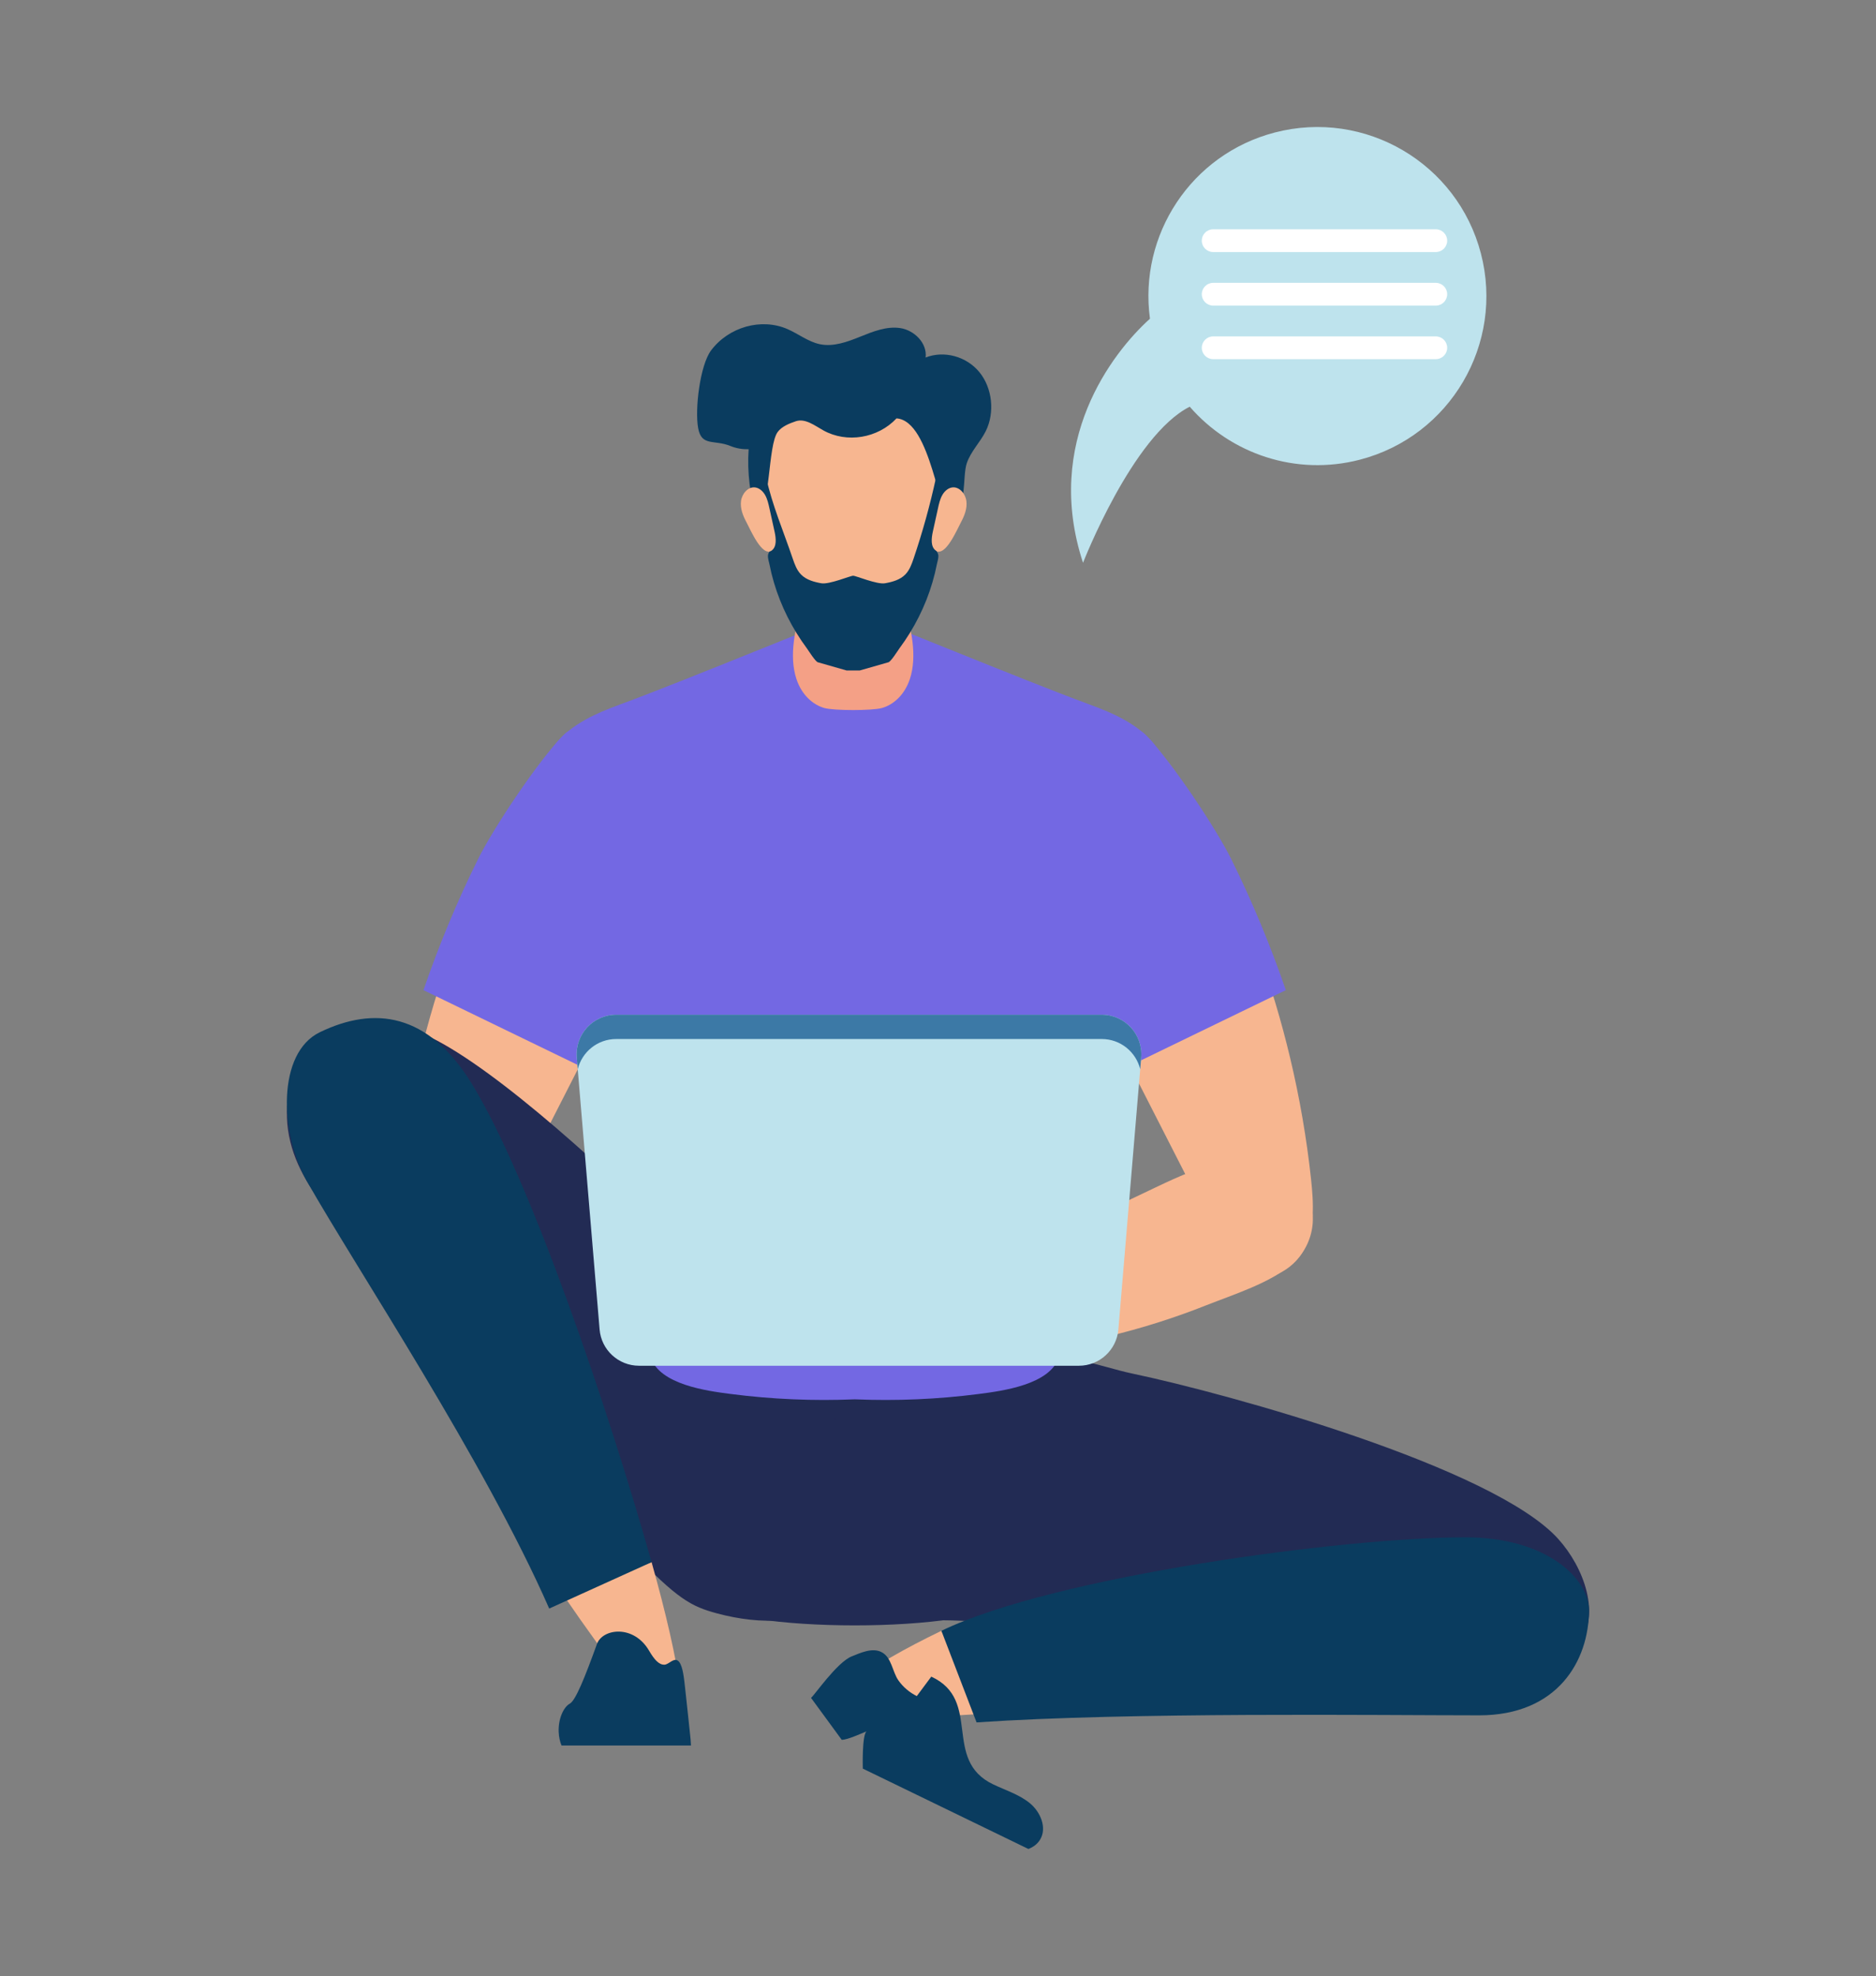 <?xml version="1.0" encoding="utf-8"?>
<!-- Generator: Adobe Illustrator 16.0.0, SVG Export Plug-In . SVG Version: 6.00 Build 0)  -->
<!DOCTYPE svg PUBLIC "-//W3C//DTD SVG 1.1//EN" "http://www.w3.org/Graphics/SVG/1.1/DTD/svg11.dtd">
<svg version="1.1" xmlns="http://www.w3.org/2000/svg" xmlns:xlink="http://www.w3.org/1999/xlink" x="0px" y="0px" width="300px"
	 height="315.959px" viewBox="0 0 300 315.959" enable-background="new 0 0 300 315.959" xml:space="preserve">
<rect x="0" y="0" width="300" height="315.959" fill="#808080" stroke="none"/>
<g id="Layer_1">
	<g>
		<g>
			<g>
				<path fill="#F7B690" d="M63.724,188.557c-0.41,3.792-0.635,7.827,1.108,11.22c1.743,3.393,6.166,5.689,9.504,3.847
					c1.883-1.039,2.962-3.063,3.941-4.98c5.488-10.751,10.979-21.505,16.466-32.257c4.524-8.866,9.171-18.272,8.598-28.209
					c-0.267-4.592-1.707-9.171-4.482-12.837c-2.425-3.204-7.693-8.304-11.316-4.558c-3.609,3.729-6.086,10.237-8.371,14.852
					c-5.274,10.658-9.339,21.912-12.096,33.478C65.552,175.515,64.429,182.011,63.724,188.557z"/>
				<path fill-rule="evenodd" clip-rule="evenodd" fill="#7368E3" d="M103.297,140.284c-0.296-5.108-1.9-10.202-4.989-14.284
					c-2.696-3.563-4.274-12.519-8.308-8.352c-4.014,4.15-11.056,14.672-13.597,19.807c-3.344,6.759-6.235,13.738-8.686,20.868
					l26.313,12.757C98.97,161.389,103.923,151.122,103.297,140.284z"/>
				<path fill="#F7B690" d="M64.548,187.815c2.671-3.252,7.269-4.39,11.451-3.924c4.181,0.462,8.071,2.288,11.871,4.094
					c6.968,3.31,13.928,6.631,20.888,9.952c7.186,3.429,14.373,6.856,21.558,10.285c1.118,0.536,2.351,1.195,2.712,2.381
					c0.387,1.271-0.457,2.66-1.61,3.324c-1.15,0.663-2.529,0.771-3.856,0.84c-10.781,0.563-21.642-0.467-32.139-2.979
					c-5.303-1.271-10.514-2.916-15.581-4.928c-4.354-1.73-10.531-3.643-14.048-6.84C62.431,196.965,61.582,191.431,64.548,187.815z"
					/>
			</g>
			<g>
				<path fill-rule="evenodd" clip-rule="evenodd" fill="#222B54" d="M109.675,212.048c8.01-1.173,46.02-1.173,54.026,0
					c9.963,1.457,8.464,13.854,7.208,21.271c-1.369,8.092-3.044,16.781-8.992,22.436c-5.808,5.526-44.646,5.526-50.456,0
					c-5.947-5.654-7.623-14.344-8.991-22.436C101.214,225.901,99.715,213.505,109.675,212.048z"/>
				<path fill-rule="evenodd" clip-rule="evenodd" fill="#222B54" d="M249.153,246.039c4.18,4.613,6.907,12.176,3.283,16.967
					c-3.069,4.057-88.89-3.926-101.579-3.926c-9.018-11.495-8.662-28.948,14.447-40.714c4.944-2.516,10.374,0.13,15.744,1.259
					C196.595,222.896,238.766,234.587,249.153,246.039z"/>
				<path fill-rule="evenodd" clip-rule="evenodd" fill="#222B54" d="M63.589,164.129c-6.2-0.54-13.046,1.87-16.065,7.313
					c-2.469,4.451-1.94,10.078,0.141,14.722c2.08,4.646,5.528,8.52,8.922,12.312c49.071,54.816,49.865,57.301,58.069,59.501
					c13.981,3.749,30.861-0.059,18.468-32.165C131.125,220.638,78.991,165.468,63.589,164.129z"/>
				<path fill="#F7B690" d="M107.255,276.232c-3.267-1.906-9.746-10.325-17.327-21.415l14.27-5.03
					C108.865,266.344,110.678,278.231,107.255,276.232z"/>
				<path fill-rule="evenodd" clip-rule="evenodd" fill="#0A3C5F" d="M51.161,165.044c8.706-4.199,17.286-3.105,24.235,8.161
					c9.373,15.188,21.949,52.259,28.801,76.582l-16.372,7.42c-10.365-23.653-30.796-54.329-38.711-68.264
					C44.677,181.129,44.293,168.355,51.161,165.044z"/>
				<g>
					<path fill="#F7B690" d="M150.542,260.764l7.086,13.248c-10.586,0.699-19.104,0.818-22.694-0.67
						C131.324,271.845,138.533,266.566,150.542,260.764z"/>
					<path fill-rule="evenodd" clip-rule="evenodd" fill="#0A3C5F" d="M234.333,245.814c13.237,0,19.771,6.807,19.771,11.601
						c0,8.152-5.03,16.865-17.564,16.865c-15.939,0-55.877-0.542-80.372,1.13l-5.624-14.646
						C168.615,252.033,214.972,245.814,234.333,245.814z"/>
					<path fill-rule="evenodd" clip-rule="evenodd" fill="#0A3C5F" d="M129.692,271.483c0.483-0.302,4.13-5.677,6.509-6.63
						c1.381-0.55,3.243-1.428,4.724-0.703c1.678,0.82,1.755,3.151,2.753,4.558c0.747,1.054,1.77,1.919,2.933,2.494l2.315-3.111
						c8.197,3.783,1.685,13.311,9.906,17.232c1.985,0.945,4.15,1.61,5.854,3.003c1.702,1.394,2.779,3.935,1.646,5.819
						c-0.424,0.71-1.1,1.203-1.873,1.504l-26.483-12.85c0,0-0.159-5.357,0.599-5.96c-0.9,0.363-3.006,1.344-3.968,1.358
						L129.692,271.483z"/>
				</g>
				<path fill-rule="evenodd" clip-rule="evenodd" fill="#0A3C5F" d="M89.342,276.934c-0.086-2.189,0.829-4.006,1.77-4.516
					c0.94-0.51,2.408-4.183,4.354-9.557c0.893-2.459,5.856-3.147,8.333,1.085c0.804,1.373,1.552,2.266,2.455,2.236
					c0.756-0.027,1.602-1.342,2.331-0.473c0.64,0.769,0.812,2.788,0.976,4.229c0.279,2.483,0.533,4.982,0.8,7.472
					c0.061,0.553,0.117,1.128,0.136,1.694h-20.7C89.547,278.498,89.375,277.759,89.342,276.934z"/>
			</g>
			<g>
				<path fill="#F7B690" d="M209.657,188.557c0.407,3.792,0.636,7.827-1.108,11.22c-1.743,3.393-6.165,5.689-9.507,3.847
					c-1.882-1.039-2.961-3.063-3.938-4.98c-5.488-10.751-10.979-21.505-16.467-32.257c-4.524-8.866-9.173-18.272-8.598-28.209
					c0.265-4.592,1.707-9.171,4.482-12.837c2.425-3.204,7.69-8.304,11.316-4.558c3.609,3.729,6.087,10.237,8.371,14.852
					c5.273,10.658,9.339,21.912,12.093,33.478C207.828,175.515,208.951,182.011,209.657,188.557z"/>
				<path fill-rule="evenodd" clip-rule="evenodd" fill="#7368E3" d="M170.042,140.284c0.298-5.108,1.902-10.202,4.988-14.284
					c2.698-3.563,4.275-12.519,8.309-8.352c4.016,4.15,11.056,14.672,13.599,19.807c3.342,6.759,6.235,13.738,8.684,20.868
					L179.31,171.08C174.372,161.389,169.417,151.122,170.042,140.284z"/>
				<path fill="#F7B690" d="M208.128,189.694c-2.669-3.252-7.269-4.392-11.449-3.926c-4.18,0.464-8.072,2.291-11.873,4.094
					c-6.966,3.31-13.928,6.631-20.886,9.952c-7.188,3.429-14.373,6.856-21.56,10.287c-1.119,0.534-2.352,1.193-2.713,2.381
					c-0.387,1.271,0.46,2.658,1.61,3.322c1.15,0.663,2.53,0.772,3.856,0.84c10.785,0.563,21.645-0.467,32.142-2.978
					c5.304-1.271,10.515-2.918,15.581-4.93c4.353-1.73,10.531-3.641,14.048-6.84C210.249,198.845,211.097,193.31,208.128,189.694z"
					/>
			</g>
			<path fill-rule="evenodd" clip-rule="evenodd" fill="#7368E3" d="M88.928,118.837c2.565-3.105,6.427-4.8,10.206-6.185
				c11.108-4.075,36.592-14.734,37.556-14.713c0.961-0.021,26.445,10.638,37.556,14.713c3.779,1.385,7.641,3.08,10.204,6.185
				c3.422,4.141,3.867,10.09,2.637,15.32c-1.23,5.228-3.913,9.975-6.254,14.81c-2.921,6.03-5.34,12.304-7.237,18.73
				c-3.427,11.608-5.158,23.72-5.106,35.826c0.018,3.71,1.99,9.987,0.849,13.489c-1.432,4.398-9.016,5.396-12.845,5.887
				c-6.562,0.847-13.193,1.126-19.803,0.851c-6.609,0.275-13.242-0.004-19.803-0.851c-3.832-0.491-11.413-1.488-12.845-5.887
				c-1.142-3.502,0.83-9.779,0.846-13.489c0.055-12.106-1.678-24.218-5.104-35.826c-1.898-6.427-4.316-12.7-7.237-18.73
				c-2.343-4.835-5.024-9.582-6.254-14.81C85.063,128.927,85.508,122.978,88.928,118.837z"/>
			<g>
				<path fill="#F4A086" d="M128.313,96.641c1.035-3.334,1.591-9.567,3.652-11.785c1.237-1.331,7.695-1.331,8.932,0
					c2.062,2.217,2.618,8.451,3.653,11.785c1.161,3.733,2.171,8.213,0.96,11.907c-0.849,2.586-2.644,4.138-4.464,4.661
					c-1.521,0.437-7.71,0.437-9.229,0c-1.82-0.522-3.615-2.074-4.464-4.661C126.142,104.854,127.152,100.374,128.313,96.641z"/>
				<path fill="#F7B690" d="M122.755,68.564c2.078-6.055,25.273-6.055,27.353,0c1.652,4.818,1.888,10.256,0.946,15.329
					c-0.888,4.791-2.823,9.131-5.536,12.729c-1.852,2.452-4.26,6.067-6.956,7.287H134.3c-2.695-1.22-5.104-4.835-6.956-7.287
					c-2.712-3.599-4.647-7.938-5.536-12.729C120.868,78.82,121.103,73.383,122.755,68.564z"/>
				<path fill-rule="evenodd" clip-rule="evenodd" fill="#0A3C5F" d="M123.455,84.628c-0.288-1.432-0.918-2.78-1.197-4.214
					s-0.791-3.082,0.252-4.107c0.951,4.395,2.81,8.734,4.252,12.994c0.313,0.922,0.655,1.873,1.337,2.565
					c0.838,0.853,2.06,1.19,3.235,1.398c1.292,0.227,4.703-1.226,5.098-1.203c0.395-0.023,3.807,1.43,5.098,1.203
					c1.176-0.208,2.397-0.546,3.235-1.398c0.683-0.692,1.024-1.644,1.338-2.565c1.442-4.26,2.643-8.6,3.594-12.994
					c1.042,1.025,1.188,2.673,0.909,4.107s-0.909,2.782-1.196,4.214c-0.023,0.113-0.042,0.227-0.061,0.34
					c-0.141,0.938-0.107,1.948,0.283,2.828c0.176,0.401,0.415,0.662,0.43,1.104c0.013,0.409-0.163,0.917-0.243,1.323
					c-0.38,1.944-0.944,3.853-1.671,5.696c-0.729,1.843-1.621,3.622-2.66,5.31c-0.521,0.844-1.079,1.667-1.669,2.463
					c-0.248,0.334-1.409,2.221-1.8,2.221l-4.53,1.295h-2.112l-4.531-1.295c-0.388,0-1.551-1.887-1.799-2.221
					c-0.59-0.796-1.148-1.619-1.667-2.463c-1.041-1.688-1.934-3.466-2.662-5.31c-0.727-1.843-1.291-3.752-1.672-5.696
					c-0.079-0.405-0.256-0.914-0.243-1.323c0.015-0.443,0.254-0.704,0.431-1.104c0.391-0.88,0.424-1.89,0.283-2.828
					C123.499,84.854,123.477,84.741,123.455,84.628z"/>
				<path fill-rule="evenodd" clip-rule="evenodd" fill="#0A3C5F" d="M113.719,56.02c2.821-3.748,8.021-5.215,12.193-3.406
					c1.756,0.761,3.332,2.034,5.19,2.423c2.169,0.454,4.377-0.363,6.445-1.197c2.07-0.833,4.243-1.711,6.431-1.377
					c2.19,0.333,4.323,2.364,4.04,4.706c2.951-1.164,6.533-0.19,8.604,2.342c2.07,2.531,2.494,6.453,1.019,9.421
					c-0.893,1.793-2.388,3.227-3.038,5.133c-0.743,2.182,0.113,7.416-2.484,8.417c-2.007,0.773-3.124-15.182-8.753-15.583
					c-2.987,3.191-7.961,4.006-11.706,1.919c-1.405-0.783-2.894-1.967-4.405-1.457c-1.01,0.342-2.251,0.827-2.901,1.726
					c-1.57,2.169-1.11,12.045-3.277,13.674c-1.157-3.489-1.612-7.237-1.36-10.928c-0.98,0.025-1.966-0.132-2.881-0.506
					c-2.658-1.087-4.642,0.118-5.192-2.868C111.094,65.476,111.934,58.389,113.719,56.02z"/>
				<path fill="#F7B690" d="M153.674,83.504c0.559-1.035,1.021-2.213,0.865-3.397s-1.136-2.307-2.246-2.171
					c-0.687,0.084-1.269,0.617-1.621,1.25c-0.353,0.634-0.517,1.364-0.674,2.083c-0.275,1.251-0.55,2.505-0.827,3.756
					c-0.231,1.054-0.369,2.392,0.466,3.002C151.166,89.148,153.066,84.63,153.674,83.504z"/>
				<path fill="#F7B690" d="M119.367,83.504c-0.559-1.035-1.022-2.213-0.867-3.397s1.138-2.307,2.248-2.171
					c0.687,0.084,1.267,0.617,1.621,1.25c0.353,0.634,0.515,1.364,0.674,2.083c0.275,1.251,0.551,2.505,0.827,3.756
					c0.231,1.054,0.37,2.392-0.466,3.002C121.875,89.148,119.977,84.63,119.367,83.504z"/>
			</g>
			<path fill="#BEE3ED" d="M102.191,218.381h70.346c3.288,0,6.03-2.522,6.308-5.8l3.648-43.47c0.311-3.691-2.602-6.857-6.305-6.857
				H98.54c-3.706,0-6.618,3.166-6.307,6.857l3.651,43.47C96.159,215.858,98.901,218.381,102.191,218.381z"/>
			<path fill="#3C79A6" d="M182.337,170.971c-0.668-2.752-3.149-4.833-6.149-4.833H98.54c-3.002,0-5.481,2.081-6.151,4.833
				l-0.155-1.859c-0.311-3.691,2.601-6.857,6.307-6.857h77.648c3.703,0,6.615,3.166,6.305,6.857L182.337,170.971z"/>
		</g>
		<g>
			<g>
				<path fill="#BEE3ED" d="M203.853,21.188c-13.38,3.483-21.78,16.406-19.958,29.772c-6.097,5.504-17.048,19.718-10.703,39.033
					c0,0,7.898-20.336,17.065-24.961c6.521,7.51,16.938,11.146,27.216,8.47c14.446-3.76,23.109-18.52,19.347-32.966
					C233.062,26.09,218.302,17.427,203.853,21.188z"/>
			</g>
			<g>
				<g>
					<path fill="#FFFFFF" d="M194.002,40.302h35.604c1.006,0,1.82-0.815,1.82-1.819c0-1.006-0.814-1.819-1.82-1.819h-35.604
						c-1.004,0-1.818,0.813-1.818,1.819C192.184,39.487,192.999,40.302,194.002,40.302z"/>
				</g>
				<g>
					<path fill="#FFFFFF" d="M194.002,48.866h35.604c1.006,0,1.82-0.815,1.82-1.819c0-1.005-0.814-1.819-1.82-1.819h-35.604
						c-1.004,0-1.818,0.814-1.818,1.819C192.184,48.051,192.999,48.866,194.002,48.866z"/>
				</g>
				<g>
					<path fill="#FFFFFF" d="M194.002,57.431h35.604c1.006,0,1.82-0.815,1.82-1.819c0-1.006-0.814-1.82-1.82-1.82h-35.604
						c-1.004,0-1.818,0.814-1.818,1.82C192.184,56.616,192.999,57.431,194.002,57.431z"/>
				</g>
			</g>
		</g>
	</g>
</g>
<g id="Layer_2" display="none">
	<g display="inline">
		<g>
			<path fill="#0092DF" d="M226.347,110.081l-0.008,0.076c-0.311-0.046-0.626-0.076-0.951-0.076c-3.27,0-6.005,2.397-6.313,5.539
				l-10.752,109.012c-0.216,2.242-2.139,3.93-4.474,3.93h-67.997c-3.502,0-6.343,2.742-6.343,6.12c0,3.38,2.841,6.12,6.343,6.12
				h67.997c5.196,0,9.878-2.244,13.042-5.807c3.739,0.269,18.229,1.465,18.229,1.465l14.844-4.558l13.489-121.821H226.347z"/>
			<path fill="#42BEFF" d="M241.914,228.561c2.332,0,4.256-1.688,4.474-3.93l10.75-109.012c0.311-3.141,3.044-5.539,6.315-5.539
				c3.739,0,6.668,3.105,6.313,6.697l-10.748,108.993c-0.825,8.518-8.236,15.03-17.106,15.03h-67.995
				c-3.505,0-6.345-2.74-6.345-6.12c0-3.378,2.84-6.12,6.345-6.12H241.914z"/>
			<rect x="193.11" y="240.801" fill="#839BAA" width="10.315" height="92.503"/>
			<path fill="#3C79A6" d="M235.029,333.304c0-5.496-4.616-9.952-10.314-9.952h-52.892c-5.698,0-10.316,4.456-10.316,9.952H235.029z
				"/>
			<path fill="#3C79A6" d="M193.559,250.32h9.417c3.216,0,6.21-1.579,7.948-4.187l3.555-5.333h-32.421l3.555,5.333
				C187.351,248.741,190.345,250.32,193.559,250.32z"/>
		</g>
		<g>
			<path fill="#F4A086" d="M58.715,317.521c-1.131,1.772-2.641,3.746-4.676,3.695c-3.512-0.084-3.766-5.312-2.889-8.83
				c0.949-3.799,1.898-7.595,2.847-11.391l11.031,3.361C63.824,309.132,60.855,314.175,58.715,317.521z"/>
			<path fill-rule="evenodd" clip-rule="evenodd" fill="#6A60D1" d="M86.528,207.597c8.877-10.225,64.356-22.935,90.447-31.26
				c19.485-6.219,39.536-9.712,42.503,17.732c1.28,11.842-4.497,24.002-14.223,30.231c-10.592,6.783-23.907,6.149-36.309,5.293
				c-23.647-1.634-38.146-2.635-61.793-4.267c-2.262,32.274-28.56,43.83-40.334,79.578l-17.688-3.762
				C59.856,284.312,82.119,213.49,86.528,207.597z"/>
			<path fill="#F7B690" d="M179.969,300.852c0.905,1.906,1.791,4.258,0.732,6.071c-1.828,3.129-6.296,0.748-8.778-1.808
				c-2.679-2.756-5.355-5.511-8.034-8.266l10.823-6.743C176.499,293.669,178.26,297.246,179.969,300.852z"/>
			<path fill-rule="evenodd" clip-rule="evenodd" fill="#7B81E8" d="M223.897,224.301c-10.592,6.783-23.907,6.149-36.309,5.293
				c-24.487-1.692-48.974-3.383-73.46-5.072c-3.907-0.269-8.293-0.79-10.732-3.987c-2.848-3.735-1.468-9.571,1.771-12.938
				c3.242-3.367,7.802-4.877,12.177-6.273c26.091-8.328,52.182-16.661,78.272-24.986c19.486-6.219,39.536-9.712,42.503,17.732
				C239.398,205.911,233.621,218.071,223.897,224.301z"/>
			<path fill-rule="evenodd" clip-rule="evenodd" fill="#7B81E8" d="M101.951,214.637c5.396-17.42,39.041,16.96,44.913,26.215
				c10.08,15.876,19.372,32.328,27.849,49.255l-13.133,11.213c-8.614-18.102-25.797-33.382-39.852-47.837
				c-4.618-4.754-9.33-9.642-12.149-15.81C106.759,231.504,100.99,217.742,101.951,214.637z"/>
			<g>
				<path fill-rule="evenodd" clip-rule="evenodd" fill="#E0B605" d="M189.871,111.966c2.198-8.007,3.884-17.136,1.346-25.285
					c-0.794-2.549-0.947-2.954-3.131-1.688c-1.717,0.998-3.289,2.822-4.644,4.285c-2.768,2.992-5.116,6.393-7.132,9.973
					c-2.108,3.744-3.857,7.682-5.468,11.688l16.607,8.919C188.332,117.252,189.142,114.622,189.871,111.966z"/>
				<path fill="#F4A086" d="M170.842,110.939c-1.066,2.654-2.072,5.337-3.073,8.016c-5.501,14.729-11.002,29.458-16.503,44.188
					c-0.519,1.39-1.045,2.91-0.645,4.342c0.639,2.276,3.443,3.229,5.623,2.558c2.179-0.676,3.84-2.486,5.346-4.262
					c11.346-13.383,20.163-29.077,25.859-45.923L170.842,110.939z"/>
				<path fill="#F7B690" d="M142.208,116.058c0.311-1.572,0.995-3.456,2.525-3.636c1.453-0.17,2.515,1.35,3.217,2.689
					c5.912,11.313,13.497,47.987,10.313,52.727c-2.971,4.426-6.591,4.645-9.372,0.133
					C143.227,158.789,140.956,122.352,142.208,116.058z"/>
				<g>
					<path fill="#A2D1EB" d="M163.639,116.686h-12.184c-0.723,0-1.47-0.609-1.671-1.36l-7.443-26.975
						c-0.201-0.752,0.219-1.363,0.94-1.363h12.184c0.723,0,1.47,0.611,1.672,1.363l7.442,26.975
						C164.781,116.077,164.359,116.686,163.639,116.686z"/>
					<path fill="#3C79A6" d="M164.58,115.325l-7.442-26.975c-0.202-0.752-0.949-1.363-1.672-1.363h-1.297
						c0.72,0,1.467,0.611,1.671,1.363l7.44,26.975c0.202,0.751-0.218,1.36-0.94,1.36h1.3
						C164.361,116.686,164.781,116.077,164.58,115.325z"/>
				</g>
				<path fill="#F7B690" d="M141.306,112.251c-0.336-3.412,0.42-7.111,2.751-9.534c1.87-1.944,4.541-2.859,7.172-3.099
					c1.142-0.103,2.589,0.115,2.939,1.253c0.313,1.014-0.483,1.988-0.893,2.966c-0.933,2.222,0.159,4.739,0.422,7.149
					c0.292,2.671-0.513,5.451-2.171,7.508c-1.318,1.634-5.028,4.552-7.187,3.093C142.337,120.236,141.531,114.523,141.306,112.251z"
					/>
			</g>
			<path fill-rule="evenodd" clip-rule="evenodd" fill="#FFC300" d="M223.375,108.942c-1.335,10.393-5.162,20.471-5.001,30.955
				c0.162,10.498,4.552,20.857,11.888,28.046c4.521,4.435,10.729,9.465,9.109,15.713c-1.457,5.62-8.194,7.285-13.739,7.942
				c-12.095,1.434-25.891,2.32-34.789-6.343c-5.446-5.308-7.804-13.151-9.538-20.71c-3.071-13.395-4.871-27.103-5.366-40.863
				c-0.422-11.719,0.33-24.213,6.788-33.813c6.435-9.564,13.657-15.907,24.188-12.535C218.888,89.587,224.7,98.636,223.375,108.942z
				"/>
			<path fill-rule="evenodd" clip-rule="evenodd" fill="#222B54" d="M63.71,309.528c-0.687,1.254-3.851,1.842-5.156,1.895
				c-1.033,0.044-5.753-2.2-6.773-1.833c-0.734,0.265-3.473,10.544-6.874,12.723c-3.403,2.18-7.176,3.383-10.793,5.004
				c-1.262,0.564-2.541,1.207-3.558,2.215c-1.018,1.003-1.731,2.456-1.511,3.73c0.021,0.124,0.071,0.212,0.105,0.321h22.252
				c0.646-0.794,1.229-1.654,1.795-2.498c2.035-3.038,4.071-6.076,6.104-9.114c0.643,3.319,1.197,7.212,1.813,11.612h2.485
				C64.393,330.043,66.586,313.205,63.71,309.528z"/>
			<path fill-rule="evenodd" clip-rule="evenodd" fill="#0A3C5F" d="M188.39,312.365c-0.758-2.507-1.537-5.06-2.998-7.197
				c-1.432-2.096-3.128-4.123-5.454-4.972c-0.015,1.353-0.571,3.41-1.76,3.956c-0.938,0.432-6.447,0.281-7.214,0.99
				c-0.517,0.477,1.684,9.217,0.283,12.976c0,0-5.02,3.964-7.608,5.87c-1.057,0.774-2.104,1.627-2.773,2.779
				c-0.672,1.151-0.898,2.671-0.263,3.845c0.061,0.113,0.139,0.188,0.208,0.283l19.131-3.655l2.607-1.068
				c0.208-0.937,0.321-1.906,0.429-2.859c0.382-3.423,0.764-6.845,1.146-10.265c2.153,3.187,3.848,6.712,5.02,10.415l2.313-0.948
				C190.435,319.132,189.413,315.75,188.39,312.365z"/>
			<g>
				<path fill="#F4A086" d="M204.872,53.418c-0.933-1.832-11.152,3.664-11.76,4.979c-0.606,1.315-1.251,16.208-3.435,25.504
					c-0.473,2.005,18.592-4.137,17.237-6.566C204.718,73.397,202.476,58.379,204.872,53.418z"/>
				<path fill="#F7B690" d="M175.411,39.996c3.532-15.274,23.565-12.053,28.323-10.53c4.757,1.523,4.879,8.544,5.339,13.712
					c0.283,3.19-0.825,6.362-2.646,8.895c-1.749,2.436-9.368,6.102-9.801,6.199c-2.826,5.083-7.424,10.897-12.1,10.825
					c-2.105-0.031-4.016-1.44-5.253-3.217c-1.236-1.778-1.915-3.902-2.574-5.988C174.655,53.416,173.88,46.625,175.411,39.996z"/>
				<path fill-rule="evenodd" clip-rule="evenodd" fill="#222B56" d="M210.086,48.874c1.745-2.198,3.107-4.81,3.45-7.641
					c0.407-3.35-0.662-6.772-2.47-9.573c-3.225-5.002-11.558-11.457-18.291-11.6c-7.192-0.152-19.546,7.318-18.375,16.601
					c0.353,2.777,1.814,2.797,4.361,3.684c3.356,1.168,7.86,1.977,10.645,4.254c3.327,2.725,1.848,9.296,8.662,11.433
					c2.202,0.69,4.466,4.747,5.93,7.903C205.739,61.872,208.399,50.999,210.086,48.874z"/>
				<path fill-rule="evenodd" clip-rule="evenodd" fill="#222B56" d="M220.192,68.008c0.641,2.861-0.328,5.846-0.172,8.78
					c0.36,6.821,6.477,11.755,8.518,18.245c0.785,2.499,0.917,5.329-0.195,7.688c-1.113,2.36-3.662,4.067-6.144,3.599
					c-2.737-0.515-4.51-3.298-5.536-5.996c-1.026-2.696-1.705-5.667-3.622-7.769c-2.96-3.246-8.087-3.542-10.938-6.891
					c-2.748-3.229-4.795-12.195-4.795-18.813c0-12.756,3.922-24.396,9.79-22.56c3.502,1.095,4.514,7.745,5.444,10.669
					C214.122,59.925,219.06,62.968,220.192,68.008z"/>
				<path fill="#F7B690" d="M201.027,50.044c0.357,0.347,0.54,0.845,0.651,1.341c0.351,1.554,0.073,3.25-0.75,4.597
					c-0.822,1.346-2.181,2.323-3.678,2.649c-0.595,0.129-1.252,0.148-1.768-0.182c-1.785-1.134-0.88-5.08-0.023-6.61
					C196.349,50.25,199.507,48.571,201.027,50.044z"/>
			</g>
			<g>
				<path fill-rule="evenodd" clip-rule="evenodd" fill="#FDD247" d="M215.589,105.772c-1.85-6.246-5.16-12.222-10.269-16.009
					c-1.256-0.93-2.87-1.745-4.285-1.11c-1.331,0.596-1.906,2.211-2.259,3.674c-2.313,9.62-1.004,19.689,0.63,29.506l18.518-3.023
					C217.481,114.395,216.843,110.007,215.589,105.772z"/>
				<path fill="#F7B690" d="M218.47,125.111c-0.164-2.097-0.334-4.201-0.546-6.301l-18.518,3.023
					c0.155,0.938,0.313,1.877,0.472,2.809c1.674,9.819,3.345,19.635,5.019,29.452c0.628,3.683,0.539,8.11,3.718,10.506
					c2.28,1.72,5.625,2.125,8.037,0.471c2.091-1.432,3.309-3.96,3.771-6.523c0.464-2.565,0.263-5.205,0.06-7.804
					C219.81,142.199,219.14,133.656,218.47,125.111z"/>
				<path fill="#F7B690" d="M170.079,187.788c-1.745,1.375-5.802,4.716-4.566,6.601c0.959,1.462,5.35,0.139,6.876-0.634
					c10.581-5.371,42.973-27.353,44.65-29.614c2.767-3.73-1.276-14.65-7.485-13.061
					C203.255,152.694,185.953,175.283,170.079,187.788z"/>
				<path fill="#F7B690" d="M163.616,189.236c-3.08,1.592-6.162,3.188-9.244,4.779c-0.367,0.68,0.466,1.478,1.216,1.446
					c0.747-0.031,1.404-0.513,2.125-0.725c0.72-0.214,1.704,0.011,1.852,0.777c0.146,0.768-0.641,1.346-1.313,1.696
					c-3.101,1.62-6.199,3.241-9.301,4.864c0.201,2.841,2.782,5.037,5.479,5.481c2.698,0.447,5.434-0.504,7.884-1.763
					c3.408-1.756,6.515-4.145,9.129-7.023c1.51-1.661,2.921-3.663,2.958-5.952C174.496,186.99,166.882,187.549,163.616,189.236z"/>
			</g>
		</g>
	</g>
</g>
<g id="Layer_3" display="none">
	<g display="inline">
		<path fill="#6A60D1" d="M144.633,234.692h5.432c0,0-3.343,22.343-4.456,29.79c-0.528,3.536-0.528,7.161,0,10.695
			c0.668,4.468,2.673,24.327,2.673,24.327h-3.648c0,0-2.828-18.948-3.769-23.114c-0.979-4.314-1.143-8.855-0.483-13.265
			C141.444,256.02,144.633,234.692,144.633,234.692z"/>
		<path fill="#6A60D1" d="M189.057,234.692h5.156c0,0-3.173,22.343-4.229,29.79c-0.504,3.536-0.504,7.161,0,10.695
			c0.634,4.468,2.538,24.327,2.538,24.327h-3.466c0,0-2.684-18.948-3.578-23.114c-0.928-4.314-1.083-8.855-0.457-13.265
			C186.03,256.02,189.057,234.692,189.057,234.692z"/>
		<path fill="#6A60D1" d="M87.373,234.692h-5.431c0,0,3.34,22.343,4.455,29.79c0.529,3.536,0.529,7.161,0,10.695
			c-0.67,4.468-2.673,24.327-2.673,24.327h3.649c0,0,2.826-18.948,3.769-23.114c0.976-4.314,1.142-8.855,0.483-13.265
			C90.56,256.02,87.373,234.692,87.373,234.692z"/>
		<path fill="#6A60D1" d="M132.05,234.65h-5.429c0,0,3.342,22.343,4.455,29.792c0.529,3.534,0.529,7.159,0,10.693
			c-0.668,4.47-2.675,24.327-2.675,24.327h3.648c0,0,2.83-18.948,3.771-23.114c0.976-4.314,1.142-8.854,0.482-13.263
			C135.242,255.978,132.05,234.65,132.05,234.65z"/>
		<polygon fill="#6A60D1" points="140.711,236.801 84.429,236.801 43.329,111.05 92.601,111.05 		"/>
		
			<linearGradient id="SVGID_1_" gradientUnits="userSpaceOnUse" x1="-224.108" y1="224.417" x2="-170.15" y2="224.417" gradientTransform="matrix(-1.056 0.082 0.078 1.012 -94.545 -10.246)">
			<stop  offset="0" style="stop-color:#0A3C5F"/>
			<stop  offset="1" style="stop-color:#051F30"/>
		</linearGradient>
		<path fill="url(#SVGID_1_)" d="M133.722,179.54c2.851,1.503,5.458,3.59,8.629,4.197c4.283,0.818,12.618,0.628,15.516,4.377
			c3.022,3.916-0.265,8.818-2.899,11.846c-3.429,3.911-6.715,7.924-10.324,11.665c-4.421,4.583-11.673,13.137-18.686,12.925
			c-6.491-0.197-16.023-6.586-19.574-12.008c-3.311-5.051-5.679-14.998-2.53-20.705c2.786-5.045,11.804-5.983,16.301-9.779
			c2.863-2.419,4.048-4.351,8.344-4.13C130.413,178.024,132.107,178.689,133.722,179.54z"/>
		<path fill="#F7B690" d="M216.313,287.935c0.193,0.829,0.422,1.717,1.045,2.257c0.752,0.65,1.833,0.596,2.806,0.508
			c2.219-0.201,4.438-0.401,6.657-0.603c0.683-0.061,1.479-0.195,1.813-0.831c0.302-0.573,0.077-1.279-0.151-1.884
			c-0.729-1.939-1.46-3.88-2.19-5.819c-0.643-1.709-1.337-3.494-2.681-4.653c-1.94-1.673-7.378-2.414-8.948,0.303
			C213.214,279.715,215.725,285.44,216.313,287.935z"/>
		<path fill-rule="evenodd" clip-rule="evenodd" fill="#0A3C5F" d="M251.743,296.943c0.174-1.868-1.491-3.416-3.213-3.849
			c-1.72-0.433-3.527-0.101-5.299-0.119c-5.056-0.057-9.941-3.259-12.226-8.01c-0.313-0.653-0.617-1.376-1.22-1.734
			c-0.805-0.479-1.854-0.12-2.572,0.502c-0.722,0.621-1.232,1.472-1.892,2.164c-1.182,1.245-2.857,1.936-4.512,1.913
			c-1.388-0.021-2.931-1.141-4.271-0.397c-1.18,0.655-1.512,2.379-1.818,3.607c-0.529,2.118-1.012,4.249-1.516,6.374
			c-0.113,0.471-0.223,0.962-0.261,1.446l9.635-0.012c0.452-0.668,0.834-2.612,1.031-3.414c0.025,0.823,0.319,2.777,0.809,3.411
			l26.477-0.031C251.356,298.276,251.677,297.645,251.743,296.943z"/>
		<path fill-rule="evenodd" clip-rule="evenodd" fill="#0A3C5F" d="M231.219,272.918c1.999-0.802,3.708-2.261,5.673-3.153
			c3.823-1.738,8.236-1.186,12.213-2.475c4.281-1.391,7.863-5.017,9.366-9.478c0.321-0.958,0.529-2.1-0.029-2.923
			c-0.525-0.772-1.526-0.964-2.425-1.01c-6.92-0.361-8.625,2.582-15.524,3.281c-1.841,0.188-9.582-0.718-13.449,0.962
			c-4.192,1.82-3.672,3.721-3.76,5.452c-0.093,1.743,0.395,7.479,1.859,8.68C226.802,273.615,229.334,273.672,231.219,272.918z"/>
		<path fill="#F4A086" d="M223.355,256.966c-0.198-0.827-0.391-1.726-0.082-2.517c0.371-0.956,1.346-1.457,2.24-1.875
			c2.038-0.951,4.077-1.904,6.118-2.855c0.627-0.292,1.385-0.577,1.961-0.189c0.521,0.354,0.636,1.088,0.705,1.739
			c0.219,2.078,0.437,4.159,0.657,6.239c0.193,1.833,0.376,3.758-0.292,5.463c-0.964,2.461-5.412,5.877-7.999,4.283
			C224.279,265.786,223.945,259.465,223.355,256.966z"/>
		<path fill="#0A3C5F" d="M224.081,194.141c-0.953-3.406-2.102-6.967-4.077-9.755l-17.099,24.185
			c4.199,1.247,6.824,5.58,9.008,13.049c7.915,27.075,10.687,37.157,12.563,39.748c1.432,1.978,10.48,0.333,11.207-2.22
			C237.703,252.063,228.838,211.088,224.081,194.141z"/>
		<path fill="#222B54" d="M116.43,231.6c4.646,3.2,28.408,2.771,33.924,2.06c8.101-1.045,16.2-2.091,24.302-3.137
			c3.861-0.499,13.297-4.379,16.498-2.058c4.353,3.156,18.734,47.626,22.698,53.194c1.316,1.847,11.59,2.405,12.609-1.053
			c1.017-3.455-6.126-39.032-8.989-53.193c-1.097-5.434-2.209-10.909-4.315-15.996c-2.107-5.087-5.31-9.819-9.785-12.719
			c-6.29-4.077-65.627,1.421-68.395,3.157C131.077,204.306,111.542,228.234,116.43,231.6z"/>
		<path fill="#0A3C5F" d="M106.44,187.937c-3.477,1.682-6.193,4.822-8.045,8.359c-4.963,9.474-3.64,22.174,3.154,30.233
			c6.794,8.061,27.885,11.789,41.497,4.008c9.01-5.151,2.476-12.186,1.955-22.985c-0.265-5.425-2.419-11.07-6.807-13.884
			c-5.534-3.551-12.083-1.417-17.968-3.349C115.086,188.633,112.517,184.999,106.44,187.937z"/>
		<path fill="#0A3C5F" d="M217.031,181.35c-12.093-8.553-77.218,2.646-90.126,20.935c-4.234,6-2.556,14.044-0.009,20.466
			c4.008,10.105,13.67,9.112,22.056,6.191c13.354-4.647,26.403-10.274,39.028-16.829c6.599-3.425,19.699-10.741,23.111-4.902
			l8.912-22.824C219.172,183.217,218.203,182.179,217.031,181.35z"/>
		<path fill="#7B81E8" d="M42.013,111.05c-1.48,0-2.329,1.13-1.883,2.509c0,0,38.388,119.656,39.431,122.165
			c1.043,2.511,2.022,2.511,3.5,2.511h1.186c1.48,0,2.328-1.13,1.883-2.511L46.701,113.559c-0.445-1.379-2.024-2.509-3.502-2.509
			H42.013z"/>
		<path fill="#7B81E8" d="M149.645,235.782c0,1.541,1.116,2.801,2.481,2.801h41.552c1.366,0,2.483-1.26,2.483-2.801v-1.234
			c0-1.541-1.117-2.803-2.483-2.803h-41.552c-1.365,0-2.481,1.262-2.481,2.803V235.782z"/>
		<path fill="#7B81E8" d="M80.066,235.782c0,1.541,1.247,2.801,2.771,2.801h69.639c1.526,0,2.773-1.26,2.773-2.801v-1.234
			c0-1.541-1.247-2.803-2.773-2.803H82.838c-1.524,0-2.771,1.262-2.771,2.803V235.782z"/>
		<path fill="#F59D83" d="M137.675,138.388c1.304,1.452,10.626,30.944,35.381,31.645c24.756,0.699-12.96,12.026-17.048,12.026
			s-29.87-18.081-34.214-33.63C117.451,132.883,137.675,138.388,137.675,138.388z"/>
		<path fill="#F59D83" d="M108.221,88.995c1.4,1.138,2.259,7.101,1.919,7.842c-0.345,0.741-6.299,3.892,2.721,9.76
			c9.021,5.868-17.166,6.57-24.258-1.751c-0.964-1.138,11.18-7.094,11.791-21.726C100.654,76.885,108.221,88.995,108.221,88.995z"/>
		<path fill="#F7B690" d="M116.89,63.537c3.97-0.092,14.012,8.176,14.012,12.028s-7.472,23.238-15.647,23.238
			c-8.173,0-11.56-13.313-11.56-13.313s-3.911-0.407-3.911-5.195c0-4.789,4.087-5.484,6.246-3.796
			C106.029,74.937,111.87,63.654,116.89,63.537z"/>
		
			<linearGradient id="SVGID_2_" gradientUnits="userSpaceOnUse" x1="-223.735" y1="71.741" x2="-177.943" y2="71.741" gradientTransform="matrix(-1 0 0 1 -80.746 0)">
			<stop  offset="0" style="stop-color:#000203"/>
			<stop  offset="1" style="stop-color:#0A4063"/>
		</linearGradient>
		<path fill="url(#SVGID_2_)" d="M116.89,54.137c3.327,0,7.356,1.577,9.983,2.626c2.628,1.052,12.438-2.452,12.438,7.708
			c0,3.504,3.678,3.678,3.678,8.583c0,4.905-15.784,13.509-15.784,13.509s3.381-6.889,3.275-8.565
			c-0.103-1.675-10.086-10.141-12.715-10.432c-2.628-0.292-7.705,1.343-7.822,4.846c-0.118,3.504-1.461,7.825-3.914,4.087
			c-2.453-3.737-6.42,6.424-6.246,8.876s-0.875,3.97-0.875,3.97s-4.38-15.181,0.875-25.34
			C105.038,53.845,116.89,54.137,116.89,54.137z"/>
		<path fill="#45D8F9" d="M112.13,106.105c3.477,1.222,4.992,0.872,7.329,3.441c2.335,2.567,17.982,25.221,21.252,30.125
			c-5.256,0.701-12.028-0.466-13.195,4.787c-1.168,5.255-10.567-12.611-12.174-15.296
			C113.739,126.477,112.13,106.105,112.13,106.105z"/>
		<path fill="#45D8F9" d="M103.812,109.079c4.438,0,8.23-0.109,8.318-2.973c0.088-2.866,13.867,27.145,15.037,30.998
			c1.167,3.854,7.705,21.018,9.225,28.725c1.517,7.707,2.218,12.612,8.524,15.647c6.303,3.036-31.006,8.934-37.048,14.626
			c-6.042,5.693-10.588,19.966-10.063,24.432c-5.78-7.095-23.303-51.669-20.325-62.879c2.977-11.209,4.554-15.414,4.203-19.792
			c-0.349-4.38-18.566-5.605-20.491,2.101C58.212,123.5,71,107.561,76.08,104.758c5.079-2.803,14.308-2.135,14.308-2.135
			S95.989,109.079,103.812,109.079z"/>
		<path fill="#F7B690" d="M81.158,134.976c1.226,13.136,10.334,32.137,55.234,30.852c8.524,0,7.471,7.241,3.62,8.992
			c-3.854,1.751-71.871,35.578-78.82-34.856C59.789,125.763,81.158,134.976,81.158,134.976z"/>
		<path fill="#F7B690" d="M137.871,165.979c2.775-1.22,8.526,1.152,11.14,2.007c3.408,1.115,7.718,2.595,9.465,6.032
			c3.467,6.825-13.185,1.339-15.511,1.035c-2.579-0.341-4.288,1.501-6.786,1.64C135.07,176.75,132.517,168.331,137.871,165.979z"/>
		<path fill="#F6A000" d="M161.351,172.813c-0.747,2.991,1.155,5.229,4.229,4.974l39.333-3.277c3.071-0.256,6.195-2.912,6.94-5.904
			l13.626-54.593c0.748-2.99-1.154-5.228-4.226-4.972l-39.333,3.275c-3.071,0.256-6.195,2.912-6.943,5.904L161.351,172.813z"/>
		<path fill="#FEC700" d="M149.269,181.724c-0.146-1.726,1.314-3.269,3.239-3.429l56.326-4.692c1.927-0.159,3.619,1.121,3.765,2.847
			l0.176,2.112c0.146,1.726-1.316,3.27-3.241,3.431l-56.324,4.69c-1.928,0.162-3.619-1.119-3.765-2.845L149.269,181.724z"/>
		<path fill="#F6A000" d="M128.116,185.614c0.146,1.726,1.676,3.019,3.401,2.876l21.638-1.804c1.726-0.143,3.02-1.673,2.877-3.396
			l-0.177-2.114c-0.143-1.726-1.673-3.02-3.399-2.877l-21.64,1.804c-1.726,0.143-3.019,1.674-2.876,3.397L128.116,185.614z"/>
		<path fill="#FEC700" d="M166.18,172.41c-0.745,2.992,1.157,5.229,4.229,4.974l39.333-3.275c3.073-0.256,6.197-2.914,6.944-5.903
			l13.626-54.594c0.746-2.992-1.156-5.23-4.228-4.974l-39.333,3.277c-3.073,0.256-6.197,2.912-6.943,5.902L166.18,172.41z"/>
		<path fill="#6A60D1" d="M195.289,142.679c-0.767,4.188,0.642,7.413,3.149,7.206c2.506-0.21,5.16-3.775,5.929-7.962
			c0.769-4.188-0.643-7.415-3.149-7.205C198.71,134.925,196.057,138.491,195.289,142.679z"/>
	</g>
</g>
<g id="Layer_4" display="none">
	<g display="inline">
		<path fill="#F59D83" d="M99.665,191.687c-1.201,2.463,2.405,22.472,4.983,26.228c2.579,3.758,10.735-3.544,11.508-9.729
			c0.775-6.187-1.799-15.209-2.571-18.302C112.812,186.791,99.665,191.687,99.665,191.687z"/>
		<path fill="#F59D83" d="M170.504,187.028c-1.833,2.036-3.412,25.599-1.963,29.92c1.446,4.321,10.386-3.71,11.738-9.794
			c1.289-5.802,3.999-14.854,4.104-18.041C184.49,185.928,170.504,187.028,170.504,187.028z"/>
		<polygon fill="#006AB0" points="112.295,246.848 95.639,273.176 153.28,284.998 195.038,270.82 176.462,240.921 		"/>
		<path fill="#F59D83" d="M129.91,119.516c-0.846,1.205,2.234,6.529,2.063,8.764c-0.173,2.233-1.376,5.843-1.892,7.216
			c-0.515,1.375-2.749,12.2,4.812,12.372c7.561,0.173,11.209-10.197,9.494-13.059c-1.676-2.795-1.589-5.154-1.589-8.077
			c0-2.92,0.687-5.843,0.516-8.249C143.141,116.078,133.517,114.359,129.91,119.516z"/>
		<path fill="#F7B690" d="M135.579,78.444c-12.028,0-16.151,16.496-16.151,21.309c0,4.812,7.904,24.059,16.151,24.059
			c8.249,0,19.246-15.123,19.246-18.902C154.825,93.609,146.234,78.444,135.579,78.444z"/>
		<path fill="#FEC700" d="M136.267,141.683c-4.468,0.019-7.755-0.96-6.187-6.188c-6.572,2.192-23.644,11.249-28.524,15.467
			c-4.537,3.918-7.529,22.495-4.984,42.789c8.335,2.062,15.481,0.365,19.434-0.922c0-3.609-0.433-12.74-0.433-12.74
			s4.822,44.245,7.636,45.581c13.214,6.273,38.022,8.194,41.283-3.477c3.134-11.214,0.645-39.27,1.16-42.362
			c1.5,3.146,1.097,7.012,4.149,9.027c2.723,1.796,12.861,4.117,14.925,1.283c2.063-2.837,3.865-31.446-6.96-39.438
			s-27.709-14.306-33.38-15.896C140.848,139.318,138.929,141.67,136.267,141.683z"/>
		<path fill="#222B56" d="M127.2,83.45c0.086,5.068,2.421,9.895,16.338,12.473c13.92,2.578,3.971,17.913,6.368,19.782
			c2.397,1.87,25.596-1.48,26.109-21.071c0.517-19.588-2.317-38.406-14.692-42.014c-12.372-3.608-18.609-8.249-30.183-6.445
			c-11.572,1.806-22.658,11.086-28.843,19.849c-6.188,8.764-11.858,30.675,1.289,40.469c13.145,9.794,16.834,10.909,20.531,6.613
			C119.568,105.718,119.208,87.832,127.2,83.45z"/>
		<path fill="#0092DF" d="M187.561,251.487c0,4.537-3.712,8.249-8.247,8.249H106.11c-4.537,0-8.249-3.712-8.249-8.249v-37.89
			c0-4.537,3.712-8.249,8.249-8.249h73.204c4.535,0,8.247,3.712,8.247,8.249V251.487z"/>
		<path fill="#006AB0" d="M187.561,262.657c0,1.797-1.856,3.265-4.124,3.265h-81.453c-2.268,0-4.123-1.468-4.123-3.265
			c0-1.795,1.855-3.265,4.123-3.265h81.453C185.705,259.393,187.561,260.862,187.561,262.657z"/>
		<path fill="#0086DE" d="M169.095,290.896c-1.484,1.814-1.36,3.341-5.731,1.814c-4.373-1.568-16.498-4.124-21.858-4.124
			c-5.28,0-43.592,0.741-55.883-1.196c-0.206,0-0.411-0.042-0.619-0.084c-11.59-2.063-21.898-10.847-21.898-21.94
			c0-10.888,27.3-6.515,32.828-5.689c0.082,0,0.164,0.04,0.248,0.04c9.401,1.362,45.53,16.991,47.057,18.808
			c0.783,0.906,2.31,0.411,4.123,0.039c0.454-0.123,0.949-0.205,1.484-0.247c1.445-0.206,3.011-0.082,4.456,0.991
			C157.176,282.151,170.58,289.079,169.095,290.896z"/>
		<path fill="#F59D83" d="M169.095,290.896c-1.484,1.814-1.36,3.341-5.731,1.814c-4.373-1.568-16.498-4.124-21.858-4.124
			c-5.28,0-43.592,0.741-55.883-1.196c5.196-6.105,9.156-18.848,10.311-27.714c0.082,0,0.164,0.04,0.248,0.04
			c9.401,1.362,45.53,16.991,47.057,18.808c0.783,0.906,2.31,0.411,4.123,0.039c0.454,0,0.949-0.081,1.484-0.247
			c1.445-0.206,3.011-0.082,4.456,0.991C157.176,282.151,170.58,289.079,169.095,290.896z"/>
		<path fill="#0086DE" d="M204.934,279.346c-0.701,0.414-1.36,0.743-1.938,1.033c-9.443,4.619-58.274,18.806-63.595,20.661
			c-5.362,1.856-18.146,9.32-20.703,5.979c-2.476-3.216,7.63-12.33,9.815-13.98c0.082-0.082,0.163-0.124,0.205-0.166
			c0.414-0.287,0.867-0.493,1.445-0.741c0.081,0,0.123-0.042,0.205-0.082c0.206-0.084,0.496-0.123,0.825-0.165
			c2.104-0.206,6.062,0.247,9.773-1.774c0.084-0.04,0.208-0.124,0.33-0.206c0.247-0.082,0.455-0.166,0.661-0.287
			c4.866-2.6,21.444-19.343,32.498-29.034c2.598-2.228,4.867-4.084,6.639-5.28c1.484-0.989,3.383-2.144,5.568-3.299
			c11.547-6.312,30.972-14.104,38.313-13.487c4.372,0.372,8.123,1.774,10.557,9.487
			C237.804,255.221,215.493,273.324,204.934,279.346z"/>
		<path fill="#F7B690" d="M204.934,279.346c-0.701,0.414-1.36,0.743-1.938,1.033c-9.443,4.619-58.274,18.806-63.595,20.661
			c-5.362,1.856-18.146,9.32-20.703,5.979c-2.476-3.216,7.63-12.33,9.815-13.98c0.495-0.29,1.072-0.577,1.65-0.907
			c0.081,0,0.123-0.042,0.205-0.082c0.206-0.084,0.496-0.123,0.825-0.165c2.104-0.33,6.433-0.248,10.104-1.98
			c0.247-0.082,0.455-0.166,0.661-0.287c4.866-2.6,21.444-19.343,32.498-29.034c2.598-2.228,4.867-4.084,6.639-5.28
			c1.484-0.989,3.383-2.144,5.568-3.299C195.449,254.809,205.677,270.604,204.934,279.346z"/>
		<path fill="#EBF7F7" d="M149.584,232.544c0,3.796-3.078,6.873-6.874,6.873s-6.873-3.077-6.873-6.873
			c0-3.799,3.077-6.874,6.873-6.874S149.584,228.745,149.584,232.544z"/>
	</g>
</g>
</svg>
